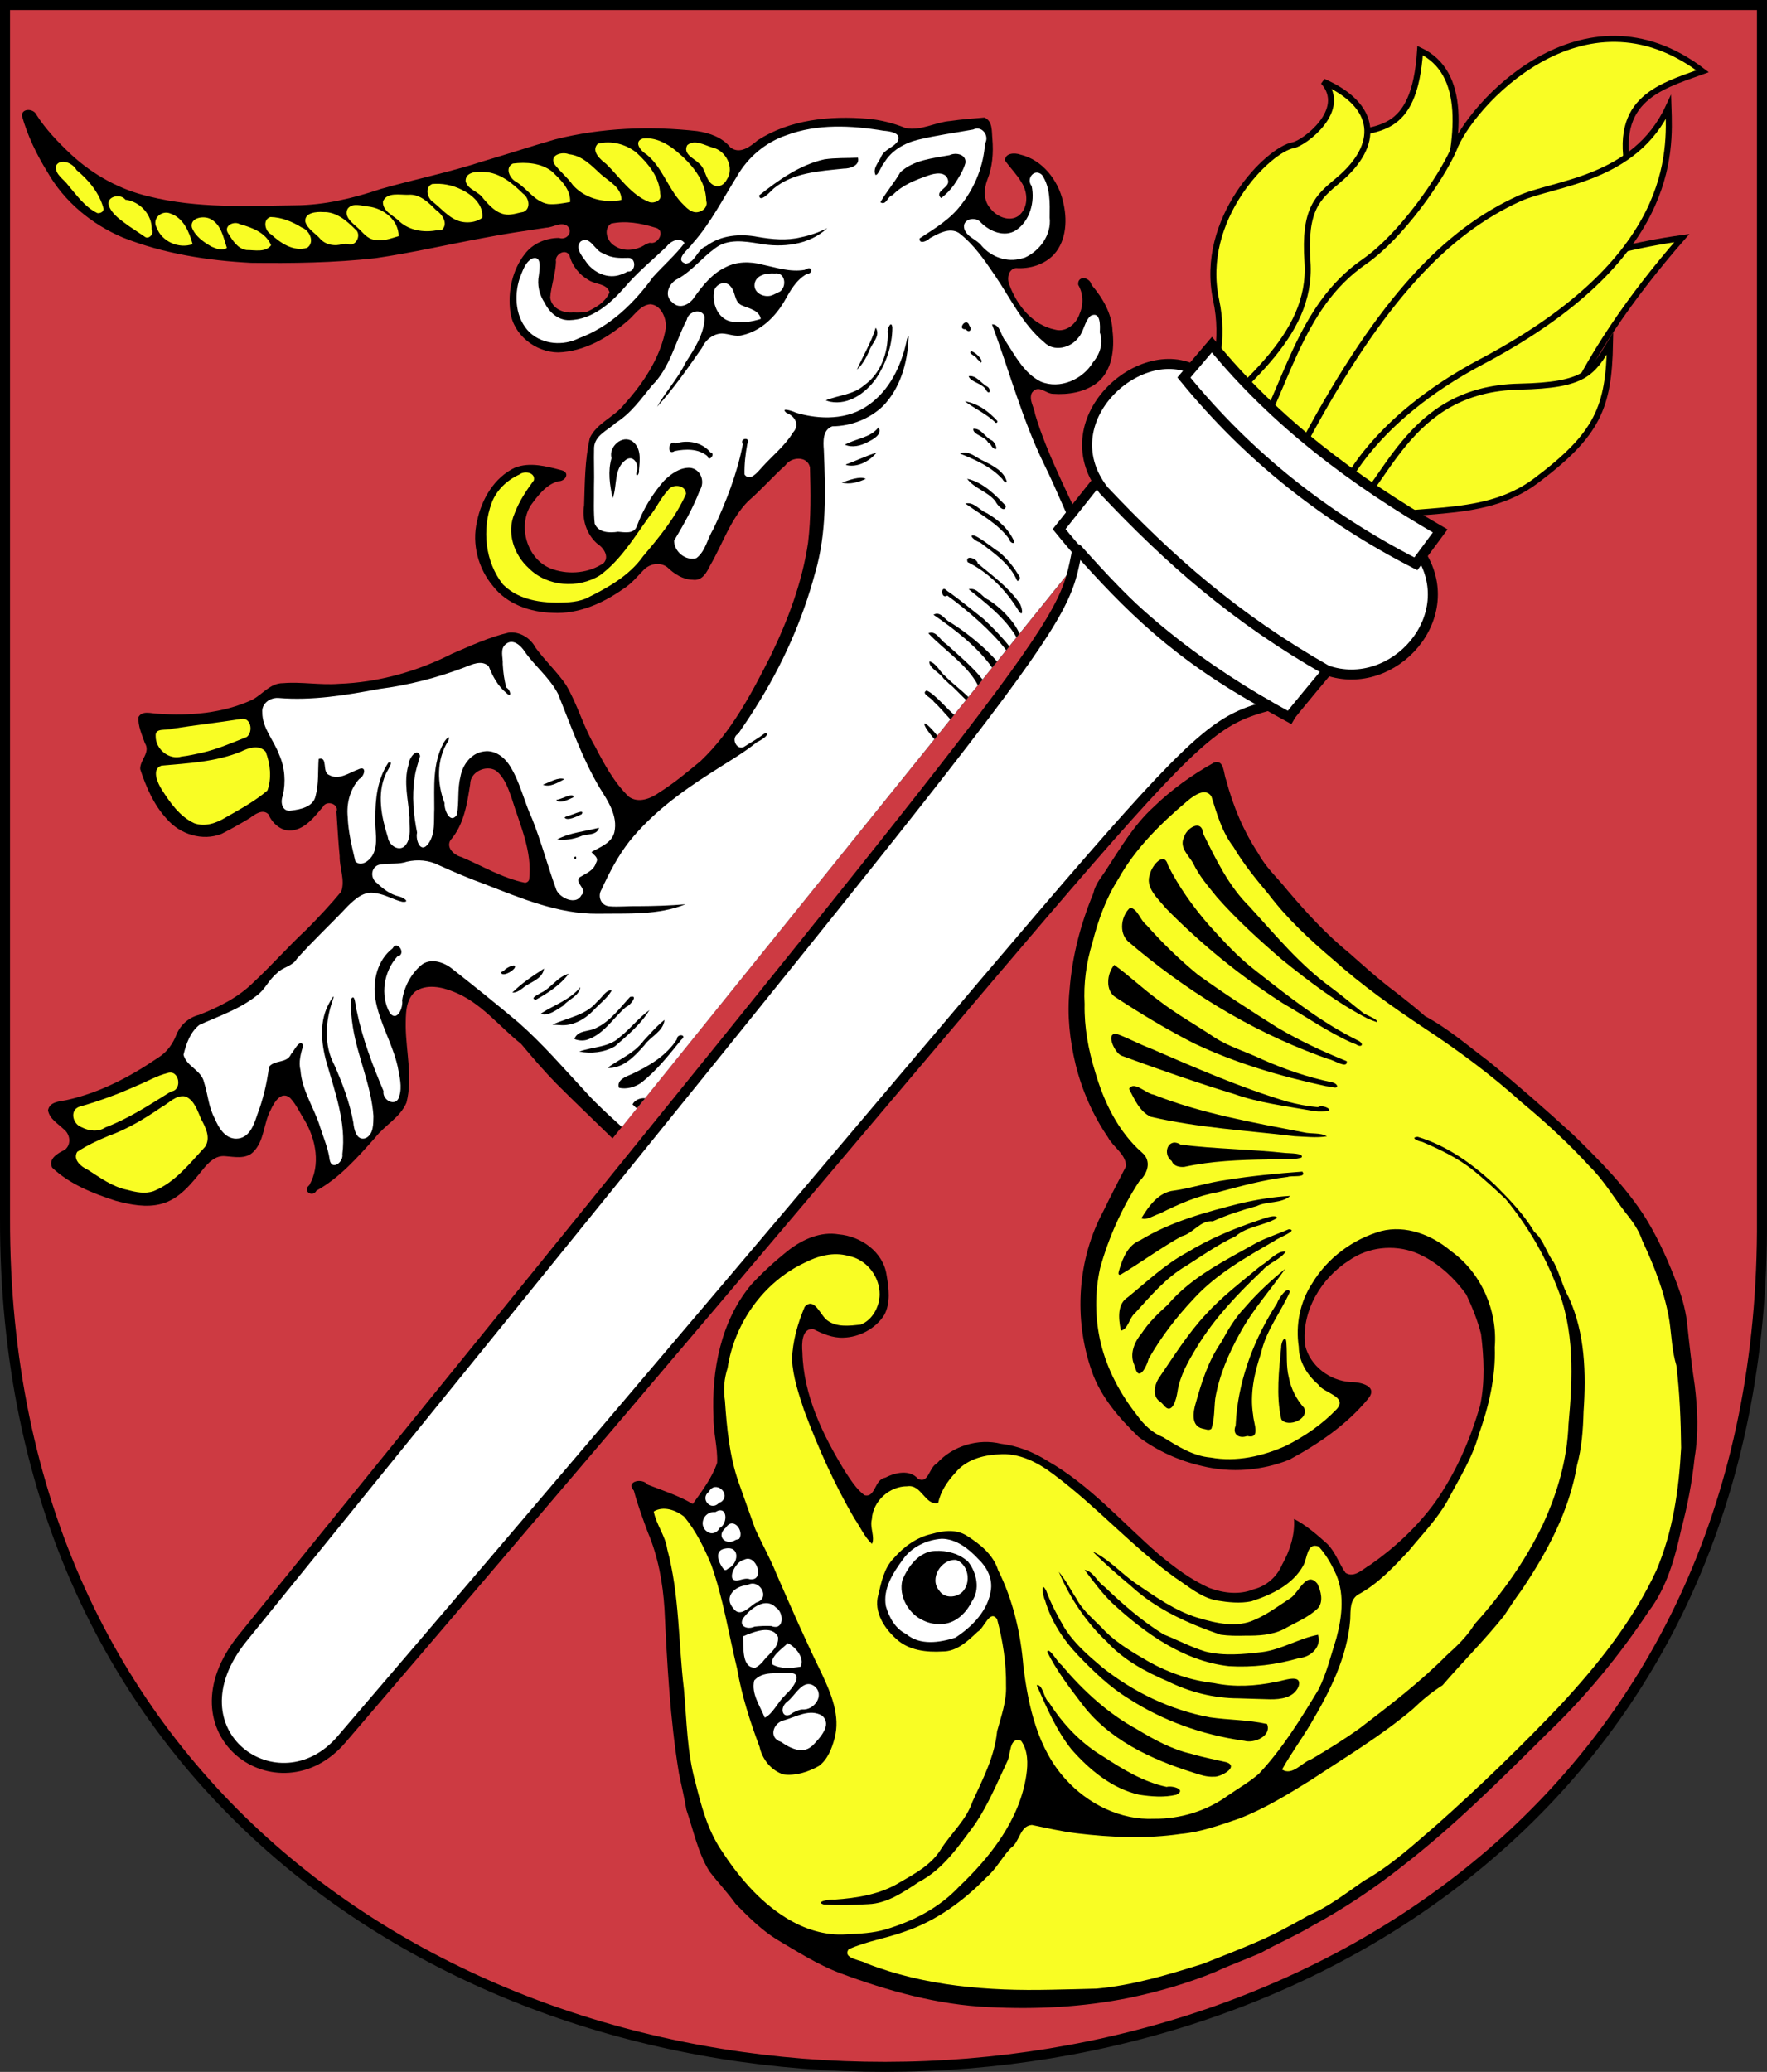 <?xml version="1.0" encoding="UTF-8" standalone="no"?>
<!-- Created with Inkscape (http://www.inkscape.org/) -->
<svg
   xmlns:dc="http://purl.org/dc/elements/1.1/"
   xmlns:cc="http://creativecommons.org/ns#"
   xmlns:rdf="http://www.w3.org/1999/02/22-rdf-syntax-ns#"
   xmlns:svg="http://www.w3.org/2000/svg"
   xmlns="http://www.w3.org/2000/svg"
   xmlns:sodipodi="http://sodipodi.sourceforge.net/DTD/sodipodi-0.dtd"
   xmlns:inkscape="http://www.inkscape.org/namespaces/inkscape"
   id="svg2362"
   sodipodi:version="0.32"
   inkscape:version="0.46dev+devel"
   width="882"
   height="1034"
   version="1.0"
   sodipodi:docname="POL_gmina_Oronsko_COA.svg"
   inkscape:output_extension="org.inkscape.output.svg.inkscape">
  <rect width="100%" height="100%" fill="#333333" stroke="none"/>
  <defs
     id="defs2365" />
  <path
     style="fill:#cd3a42;fill-opacity:1;fill-rule:evenodd;stroke:#000000;stroke-width:5;stroke-linecap:butt;stroke-linejoin:miter;stroke-miterlimit:4;stroke-dasharray:none;stroke-opacity:1"
     d="M 2.501,2.5 L 2.501,607.855 C 1.237,1173.574 883.255,1171.855 879.488,607.855 L 879.488,2.5 L 2.501,2.5 z"
     id="path3602"
     sodipodi:nodetypes="ccccc" />
  <path
     id="path2501"
     style="fill:#000000"
     d="M 544.868,271.698 C 544.868,271.698 305.745,568.145 305.745,568.145 C 298.216,560.75 285.189,548.323 277.757,540.824 C 271.568,534.498 265.799,527.776 260.133,520.994 C 249.042,512.181 240.012,500.209 226.434,494.962 C 220.481,492.527 212.949,490.917 207.269,494.834 C 202.245,499.184 202.543,506.522 202.511,512.577 C 202.717,525.123 206.054,537.895 202.884,550.298 C 199.728,557.759 191.989,561.559 187.224,567.813 C 178.465,577.587 169.619,587.766 157.979,594.201 C 156.012,597.795 150.756,594.412 154.395,591.472 C 160.111,581.406 157.718,568.777 152.135,559.2 C 149.71,555.448 147.887,551.165 144.822,547.94 C 140.261,544.121 136.727,550.358 135.101,553.968 C 131.437,560.733 132.039,569.572 126.175,575.144 C 122.4,578.532 117.113,577.355 112.565,577.015 C 107.556,576.441 103.956,580.284 101.112,583.828 C 95.515,590.677 89.621,598.389 80.654,600.781 C 73.114,602.859 65.11,601.223 57.728,599.269 C 46.381,595.584 34.856,591.063 26.046,582.743 C 23.847,578.263 29.029,575.412 32.328,573.857 C 35.818,571.106 35.015,565.912 31.685,563.433 C 28.812,560.651 24.724,558.408 23.97,554.126 C 24.678,549.824 29.823,549.678 33.215,549.01 C 49.745,545.377 65.008,537.355 78.894,527.866 C 83.316,525.201 86.339,520.878 88.171,516.12 C 90.155,511.364 94.35,507.733 99.347,506.492 C 109.281,502.615 119.053,497.722 126.674,490.102 C 135.73,481.681 143.878,472.342 152.947,463.934 C 158.977,457.825 164.877,451.576 170.336,444.947 C 172.333,439.12 169.41,433.186 169.542,427.282 C 168.818,419.909 168.441,412.508 167.933,405.119 C 169.404,401.286 163.062,399.151 161.26,402.572 C 157.007,407.486 152.575,413.673 145.583,414.457 C 140.377,414.958 135.891,410.935 133.987,406.373 C 131.113,403.501 127.216,406.4 124.69,408.273 C 120.104,411.044 115.433,413.716 110.651,416.118 C 101.084,419.986 89.714,416.347 83.186,408.613 C 76.757,401.658 72.922,392.787 70,383.892 C 69.735,379.326 75.306,375.54 72.322,370.882 C 70.905,366.679 68.764,362.342 69.133,357.846 C 71.014,354.452 75.47,356.089 78.533,356.169 C 94.507,357.369 111.15,356.029 125.853,349.261 C 131.025,346.57 134.928,340.858 141.305,340.94 C 150.582,340.172 159.85,342.003 169.137,341.27 C 188.786,340.578 208.122,335.148 225.616,326.265 C 234.927,322.295 244.196,317.935 254.099,315.667 C 259.533,315.161 264.816,318.439 267.295,323.202 C 272.008,329.694 277.995,335.19 282.514,341.808 C 288.275,351.508 291.143,362.602 296.907,372.308 C 301.618,381.347 306.529,390.601 313.986,397.699 C 318.876,401.044 324.974,398.455 329.262,395.373 C 336.524,390.775 343.166,385.255 349.755,379.766 C 365.134,365.166 375.128,346.115 384.608,327.42 C 393.297,309.477 400.453,290.535 403.359,270.733 C 404.858,258.291 404.646,245.73 404.294,233.228 C 403.021,227.424 394.952,227.907 392.064,232.172 C 385.664,237.934 379.989,244.457 373.468,250.089 C 364.604,259.042 360.773,271.351 354.561,282.037 C 352.753,285.613 350.597,289.991 345.841,289.336 C 340.868,289.282 336.486,286.384 333.045,283.05 C 329.296,280.227 323.965,281.382 320.985,284.761 C 317.831,288.04 314.893,291.584 310.966,293.996 C 300.767,301.162 288.6,306.569 275.891,305.841 C 264.821,305.564 253.211,301.623 246.201,292.642 C 238.699,283.81 235.398,271.499 238.119,260.16 C 240.328,249.223 246.656,238.317 257.018,233.395 C 264.586,230.462 272.797,232.722 280.286,234.68 C 284.777,235.832 282.228,240.287 278.629,240.181 C 272.435,241.877 268.383,247.487 264.772,252.424 C 258.183,263.526 263.605,280.282 276.251,284.205 C 284.473,286.907 294.163,285.943 301.34,280.979 C 304.398,277.644 301.019,273.061 297.913,271.166 C 292.71,266.461 290.385,259.092 291.55,252.226 C 291.943,240.961 291.897,229.567 294.426,218.52 C 298.029,210.953 306.722,208.125 311.674,201.68 C 321.419,190.883 329.857,178.072 332.417,163.538 C 332.625,158.747 330.052,152.28 324.645,151.837 C 319.459,152.3 316.699,157.431 312.966,160.394 C 303.36,168.587 291.595,175.46 278.669,175.871 C 267.298,175.826 256.22,167.14 254.739,155.623 C 253.375,145.596 255.688,134.744 262.012,126.714 C 266.001,121.446 272.527,118.756 279.034,118.743 C 282.943,120.135 286.461,115.519 283.031,112.659 C 279.741,110.612 276.145,113.495 272.709,113.615 C 262.276,115.201 251.826,116.684 241.468,118.728 C 223.454,122.038 205.585,126.204 187.455,128.843 C 166.806,131.159 145.983,131.453 125.228,131.179 C 103.522,130.029 81.687,126.601 61.393,118.575 C 45.782,111.969 32.025,100.61 23.622,85.779 C 18.221,77.053 13.727,67.701 10.953,57.798 C 10.837,53.893 16.744,54.188 18.075,57.116 C 22.805,64.576 29.024,70.998 35.426,77.043 C 46.413,87.257 59.937,94.737 74.591,98.097 C 98.389,104.003 123.098,102.853 147.404,102.47 C 161.967,102.395 176.271,98.955 190.003,94.329 C 207.039,89.487 224.433,85.959 241.281,80.45 C 253.288,76.933 265.17,72.986 277.196,69.546 C 300.269,63.748 324.419,62.808 348.008,65.443 C 354.184,66.354 360.541,68.572 364.58,73.581 C 369.342,77.243 374.548,73.087 378.197,70.008 C 394.34,59.622 414.312,57.691 433.042,59.267 C 439.555,59.83 445.948,61.457 451.993,63.903 C 459.673,65.487 466.774,60.971 474.312,60.393 C 479.967,59.553 485.674,59.16 491.366,58.672 C 495.608,60.397 494.973,65.714 495.354,69.445 C 495.926,76.312 495.404,83.356 492.797,89.793 C 491.057,94.417 490.836,100.019 494.279,103.936 C 497.351,108.056 503.748,110.967 508.39,107.726 C 513.484,103.746 513.192,95.97 509.84,90.958 C 507.552,86.996 504.233,83.784 501.621,80.052 C 501.763,76.236 506.624,76.186 509.329,77.169 C 520.284,79.767 528.065,89.783 530.574,100.4 C 532.821,109.213 532.479,119.786 526.175,126.904 C 521.366,132.078 514.038,134.282 507.113,133.797 C 503.141,134.338 502.506,139.253 503.893,142.315 C 507.687,152.479 515.495,162.236 526.602,164.504 C 532.132,166.056 537.258,161.612 538.9,156.591 C 540.91,151.989 540.765,146.507 538.199,142.16 C 537.688,137.334 543.975,138.173 544.794,142.1 C 550.299,148.571 554.968,156.323 555.308,165.035 C 556.373,174.154 555.231,184.951 547.575,191.077 C 541.4,195.767 533.2,197.081 525.63,196.546 C 521.919,196.486 518.267,191.533 515.076,196.037 C 513.425,199.48 516.192,203.146 516.656,206.642 C 522.581,226.977 536.022,252.529 544.868,271.698 z M 264.13,438.949 C 265.795,424.824 259.48,411.583 255.432,398.419 C 253.701,393.421 251.815,387.963 247.534,384.574 C 242.563,381.55 234.694,385.241 234.705,391.302 C 233.17,401.065 231.601,411.586 224.857,419.296 C 222.537,423.076 226.737,426.789 230.189,427.679 C 240.722,432.103 250.669,438.216 261.987,440.537 C 262.948,440.558 263.869,439.872 264.13,438.949 z M 292.376,155.855 C 297.126,153.756 302.149,150.904 304.265,145.889 C 302.872,141.33 297.14,142.069 293.822,139.774 C 289.144,137.15 285.534,132.601 284.238,127.377 C 282.18,123.81 276.775,127.012 277.522,130.625 C 277.314,136.7 275.095,142.467 274.638,148.498 C 275.26,153.935 281.231,156.421 286.111,155.938 C 288.199,156.035 290.29,155.96 292.376,155.855 z M 324.249,121.153 C 328.645,122.396 332.495,114.715 327.016,113.595 C 319.947,111.434 312.3,109.977 304.96,111.613 C 301.026,114.38 303.048,120.436 306.627,122.584 C 311.256,125.851 317.675,125.031 322.2,122 C 322.869,121.685 323.552,121.399 324.249,121.153 z" />
  <path
     id="path2495"
     style="fill:#ffffff;fill-opacity:1;fill-rule:nonzero;stroke-width:1;stroke-linecap:butt;stroke-linejoin:miter;marker:none;marker-start:none;marker-mid:none;marker-end:none;stroke-miterlimit:4;stroke-dasharray:none;stroke-dashoffset:0;stroke-opacity:1;visibility:visible;display:inline;overflow:visible;enable-background:accumulate"
     d="M 290.203,446.749 C 293.661,443.84 286.529,440.676 289.34,437.826 C 292.455,435.881 296.379,434.526 297.528,430.564 C 299.225,427.919 295.949,426.54 295.258,425.192 C 299.548,422.709 305.396,420.735 306.675,415.269 C 308.449,407.163 303.502,399.825 299.41,393.303 C 290.597,378.524 284.963,362.192 278.55,346.31 C 274.395,338.27 267.069,332.572 261.93,325.224 C 260.037,322.217 256.02,318.476 252.493,321.447 C 249.345,323.897 251.171,328.149 250.945,331.497 C 251.181,335.447 251.638,339.411 252.775,343.213 C 254.836,344.128 255.72,348.828 252.691,345.8 C 248.526,342.377 245.883,337.503 243.949,332.554 C 240.488,329.125 235.452,331.67 231.69,333.128 C 218.063,338.313 203.85,341.942 189.39,343.812 C 172.762,346.917 155.837,349.776 138.867,348.323 C 134.801,348.122 130.516,351.071 130.929,355.49 C 130.86,363.39 136.764,369.482 139.328,376.583 C 142.221,383.007 142.694,390.254 141.18,397.092 C 139.762,400.422 140.876,405.408 145.431,404.518 C 150.136,403.921 156.406,402.678 157.536,397.194 C 159.16,391.19 158.619,384.917 159.054,378.778 C 163.902,377.371 160.55,385.495 164.302,386.779 C 169.206,389.535 174.274,385.629 178.833,383.978 C 183.339,381.833 181.971,387.466 179.318,388.758 C 174.709,393.847 172.885,400.955 173.547,407.706 C 173.834,415.239 175.658,422.591 177.378,429.896 C 180.38,432.915 184.775,429.266 186.235,426.349 C 188.986,420.707 186.997,414.341 187.342,408.345 C 187.268,398.819 188.401,388.763 193.827,380.663 C 197.051,379.19 193.209,384.77 192.601,386.213 C 187.974,396.268 190.449,407.802 193.62,417.922 C 194.045,421.909 199.486,425.555 202.493,421.71 C 205.496,417.851 204.187,412.597 204.398,408.083 C 203.883,399.32 201.291,390.367 203.919,381.702 C 203.809,379.023 208.089,372.513 209.687,377.237 C 208.711,380.808 207.4,384.406 206.953,388.158 C 205.511,397.255 206.409,406.536 208.182,415.515 C 207.292,419.367 210.055,426.456 213.964,420.835 C 217.388,415.863 216.48,409.47 216.778,403.752 C 216.798,392.771 215.874,380.994 221.314,371.004 C 222.047,369.328 225.331,365.828 223.73,369.806 C 217.815,378.951 218.08,390.885 221.901,400.786 C 221.589,404.026 224.672,411.569 228.042,406.659 C 229.274,400.494 228.225,394.045 229.784,387.895 C 230.753,381.812 235.137,375.811 241.57,375.002 C 247.333,374.111 252.287,378.281 254.975,382.994 C 259.78,390.964 261.688,400.234 265.61,408.619 C 270.253,420.27 273.433,432.45 277.745,444.203 C 279.708,448.353 287.647,451.847 290.203,446.749 L 290.203,446.749 zM 310.424,562.42 C 310.424,562.42 541.713,275.516 541.713,275.516 C 533.893,261.413 528.383,246.259 521.138,231.632 C 510.209,209.263 503.805,185.105 495.162,161.838 C 499.526,162.012 499.434,167.599 501.897,170.138 C 506.756,177.61 511.202,186.303 519.512,190.455 C 529.101,194.425 540.568,189.351 545.66,180.668 C 549.136,176.646 550.826,171.027 548.965,165.924 C 549.145,162.832 549.526,155.042 544.395,157.626 C 541.171,160.508 541.136,165.424 538.206,168.586 C 534.386,173.697 526.007,175.75 521.208,170.825 C 510.446,161.87 504.421,148.92 496.669,137.546 C 491.411,129.844 486.058,121.865 478.537,116.185 C 473.828,113.349 468.371,116.596 464.146,118.875 C 462.957,120.242 458.642,122.204 459.056,118.967 C 466.678,113.972 474.8,109.163 480.212,101.595 C 486.857,93.014 490.96,82.456 491.683,71.616 C 494.013,67.763 490.1,62.479 485.728,64.665 C 476.585,66.303 467.353,67.546 458.321,69.731 C 451.504,71.386 444.922,75.09 441.305,81.302 C 439.747,82.909 438.544,87.327 437.035,87.348 C 435.398,83.92 438.852,80.839 440.002,77.81 C 441.836,74.426 446.032,73.578 448.094,70.503 C 450.27,66.192 443.851,65.489 440.967,65.248 C 424.934,62.578 407.962,61.716 392.478,67.52 C 382.12,71.039 373.309,78.478 367.884,87.952 C 360.785,99.311 354.698,111.415 345.72,121.481 C 343.976,124.257 336.152,129.677 342.327,131.598 C 347.014,131.05 347.925,124.509 352.554,122.803 C 359.865,117.276 369.554,116.544 378.289,118.237 C 385.385,119.465 392.709,120.185 399.785,118.419 C 404.341,117.495 408.775,115.965 412.922,113.861 C 403.927,122.295 390.552,123.747 378.875,121.57 C 371.626,120.379 363.225,119.024 356.958,123.894 C 350.503,128.545 345.55,135.052 338.566,139.021 C 334.022,141.005 331.009,147.436 335.706,150.986 C 339.368,154.66 344.413,151.859 346.678,148.174 C 350.82,142.409 355.422,136.618 361.976,133.477 C 367.7,130.413 374.439,130.456 380.583,132.076 C 387.527,133.56 394.604,135.951 401.779,134.656 C 405.404,132.217 406.518,136.359 402.439,136.898 C 397.181,139.913 394.311,145.412 391.429,150.486 C 386.834,158.251 379.709,165.206 370.684,167.243 C 367.147,168.298 363.772,166.508 360.29,166.433 C 355.876,166.585 352.058,169.732 350.335,173.673 C 343.306,183.754 336.252,193.911 327.982,203.012 C 332.233,195.463 338.42,188.878 342.219,180.954 C 346.664,173.995 351.631,166.622 351.757,158.055 C 350.221,153.552 343.575,155.398 342.826,159.543 C 337.09,170.545 334.482,183.476 325.376,192.45 C 319.955,199.161 314.829,206.388 307.38,211.036 C 303.421,214.743 296.921,217.161 296.534,223.342 C 296.344,229.965 296.705,236.611 296.484,243.246 C 296.574,249.28 296.17,255.407 296.862,261.382 C 298.758,265.906 304.351,266.042 308.481,265.369 C 311.783,265.617 316.444,266.644 317.887,262.592 C 320.951,254.294 325.593,246.548 331.456,239.926 C 334.904,236.484 339.459,233.196 344.543,233.479 C 349.901,234.206 352.082,240.462 349.274,244.77 C 345.922,253.558 341.257,261.768 336.471,269.838 C 336.464,275.273 342.243,280.091 347.587,278.553 C 352.224,275.058 353.024,268.884 355.99,264.211 C 362.37,250.616 367.912,236.499 370.788,221.711 C 368.894,218.474 375.052,217.892 373.004,221.611 C 372.08,226.621 371.491,231.715 371.62,236.816 C 374.356,240.602 378.244,235.495 380.236,233.33 C 385.444,227.493 391.766,222.555 395.864,215.808 C 399.373,212.02 396.732,207.56 392.529,206.039 C 389.171,203.038 395.771,205.185 397.233,205.94 C 409.171,209.557 423.265,209.66 433.698,202.01 C 444.037,194.694 449.773,182.649 452.457,170.571 C 452.6,169.022 453.877,165.898 453.467,169.406 C 452.913,181.422 449.244,193.926 440.693,202.716 C 433.959,209.116 424.709,212.683 415.445,212.771 C 410.643,214.393 410.874,220.388 411.214,224.505 C 412.07,244.962 412.73,265.89 406.909,285.755 C 400.586,309.464 390.43,332.07 377.337,352.803 C 374.49,357.355 371.518,361.83 368.44,366.229 C 364.369,368.344 368.035,375.469 372.03,372.31 C 375.435,370.228 378.855,368.148 382.05,365.77 C 384.841,366.463 379.506,369.666 377.913,370.317 C 370.607,376.229 362.287,380.836 354.432,386.004 C 339.632,395.443 325.244,406.121 314.169,419.885 C 308.472,427.181 304.14,435.454 300.296,443.839 C 298.118,447.234 299.901,451.962 304.143,452.315 C 308.877,452.711 313.669,452.132 318.431,452.25 C 326.354,452.216 334.331,451.953 342.192,451.283 C 328.333,456.882 313.057,455.78 298.419,456.018 C 278.655,456.206 260.13,448.296 242.038,441.279 C 234.225,438.45 226.594,435.186 219.021,431.775 C 214.141,429.275 208.492,428.812 203.184,430.021 C 199.044,431.448 194.663,430.716 190.415,431.383 C 185.273,431.624 184.305,438.017 188.149,440.697 C 191.317,443.718 194.909,446.445 199.272,447.415 C 201.432,447.885 205.051,450.457 200.771,450.055 C 196.265,448.983 192.207,446.34 187.524,445.764 C 181.858,444.409 177.24,448.629 173.535,452.271 C 165.223,461.124 156.295,469.378 148.213,478.456 C 145.949,482.351 141.109,482.567 138.147,485.754 C 134.105,489.022 132.154,494.167 127.822,497.107 C 119.414,503.727 109.133,507.125 99.504,511.5 C 94.918,515.122 92.956,520.918 91.593,526.387 C 93.104,532.288 100.562,534.06 101.849,540.131 C 103.79,546.119 104.115,552.616 107.203,558.219 C 109.088,562.76 112.331,568.273 117.895,568.27 C 124.317,568.208 126.648,561.676 128.309,556.615 C 131.276,548.835 133.234,540.682 134.284,532.426 C 137.047,528.79 143.23,530.825 145.273,526.079 C 146.765,524.606 149.562,518.133 151.354,521.658 C 150.217,525.691 148.894,529.944 149.997,534.163 C 150.748,544.398 156.927,553.002 159.834,562.621 C 161.566,567.995 163.85,573.251 164.572,578.881 C 165.654,584.442 171.562,579.905 170.888,576.019 C 172.874,560.361 167.273,545.246 163.056,530.443 C 160.251,520.588 159.162,509.311 164.596,500.122 C 165.405,498.555 167.323,495.337 166.121,499.05 C 162.435,509.433 161.527,521.474 166.884,531.467 C 170.958,540.712 174.568,550.235 176.369,560.205 C 176.669,563.55 177.929,569.575 182.573,567.995 C 186.567,565.968 186.319,560.768 186.413,556.932 C 185.317,541.795 178.629,527.799 176.188,512.904 C 175.445,508.182 174.871,503.341 175.241,498.582 C 177.4,495.302 177.328,502.817 178.081,504.57 C 180.894,518.357 185.959,531.559 191.429,544.481 C 190.61,549.072 197.801,552.841 199.284,547.169 C 200.843,542.266 199.367,537.036 198.466,532.128 C 195.817,520.565 189.314,510.219 187.335,498.483 C 185.931,489.42 188.423,479.047 195.979,473.285 C 198.272,468.835 203.201,476.346 198.288,477.387 C 191.59,484.838 189.599,496.701 194.591,505.551 C 198.293,510.252 201.36,502.648 200.734,499.266 C 201.659,492.635 205.024,486.198 210.112,481.791 C 214.686,477.856 221.521,480.089 225.716,483.508 C 236.878,492.252 247.919,501.163 258.78,510.277 C 270.926,520.96 281.47,533.262 292.464,545.078 C 298.01,551.458 310.424,562.42 310.424,562.42 z" />
  <path
     id="path2499"
     style="fill:#f9fd24;fill-opacity:1;fill-rule:evenodd;stroke:none;stroke-width:1px;stroke-linecap:butt;stroke-linejoin:miter;marker:none;marker-start:none;marker-mid:none;marker-end:none;stroke-miterlimit:4;stroke-dasharray:none;stroke-dashoffset:0;stroke-opacity:1;visibility:visible;display:inline;overflow:visible;enable-background:accumulate"
     d="M 76.728,594.432 C 87.468,590.081 94.708,580.576 102.362,572.341 C 105.273,567.957 102.701,562.744 100.492,558.679 C 98.596,554.514 97.2,549.251 92.652,547.229 C 87.928,546.145 84.443,550.511 80.652,552.513 C 72.345,558.188 63.701,563.482 54.182,566.876 C 48.774,569.126 43.417,571.591 38.534,574.852 C 36.226,578.723 40.481,582.291 43.71,583.731 C 49.994,587.72 56.154,592.369 63.625,593.832 C 67.854,594.988 72.46,595.963 76.728,594.432 zM 52.603,562.655 C 64.298,558.203 74.805,551.291 85.375,544.711 C 91.277,544.112 89.464,533.357 83.473,535.559 C 78.17,536.879 73.422,539.775 68.362,541.794 C 59.285,545.89 49.936,549.38 40.36,552.103 C 34.574,553.347 35.96,560.818 40.689,562.539 C 44.294,564.436 49.062,565.017 52.603,562.655 zM 112.51,408.045 C 119.72,403.901 127.123,399.941 133.48,394.516 C 135.715,388.262 134.922,381.306 132.622,375.19 C 129.373,371.399 123.91,373.297 120.143,375.164 C 107.606,380.234 93.931,380.925 80.629,382.088 C 75.409,383.83 78.741,390.94 80.786,394.113 C 84.944,400.628 89.712,407.474 96.921,410.833 C 102.243,412.813 107.897,410.833 112.51,408.045 zM 100.835,375.672 C 108.572,373.869 115.878,370.683 123.24,367.771 C 126.572,365.012 125.19,357.541 120.011,358.858 C 108.73,360.635 97.368,361.913 86.077,363.664 C 83.237,364.807 77.327,362.922 77.71,367.359 C 77.571,373.8 84.366,379.481 90.683,377.561 C 94.112,377.199 97.466,376.372 100.835,375.672 z" />
  <path
     id="path2477"
     d="M 292.293,298.774 C 303.021,293.521 314.01,287.495 321.065,277.522 C 329.19,267.944 337.298,258.068 342.437,246.5 C 342.336,241.88 335.541,241.216 333.349,244.763 C 329.585,248.723 327.528,253.94 323.904,258.019 C 316.498,268.273 309.803,279.546 299.444,287.143 C 288.565,293.894 273.111,292.796 263.95,283.575 C 256.564,276.923 252.677,265.719 256.843,256.287 C 259.094,250.249 262.677,244.824 266.497,239.676 C 267.328,235.778 261.754,234.792 259.32,236.79 C 253.094,239.591 247.812,244.565 245.399,251.04 C 240.522,264.365 242.127,280.449 251.092,291.72 C 259.699,300.318 272.774,301.335 284.272,300.532 C 287.005,300.295 289.735,299.788 292.293,298.774 z"
     style="fill:#f9fd24;fill-opacity:1;fill-rule:evenodd;stroke:none;stroke-width:1px;stroke-linecap:butt;stroke-linejoin:miter;marker:none;marker-start:none;marker-mid:none;marker-end:none;stroke-miterlimit:4;stroke-dasharray:none;stroke-dashoffset:0;stroke-opacity:1;visibility:visible;display:inline;overflow:visible;enable-background:accumulate" />
  <path
     id="path2473"
     style="fill:#ffffff;fill-opacity:1;fill-rule:nonzero;stroke-width:1;stroke-linecap:butt;stroke-linejoin:miter;marker:none;marker-start:none;marker-mid:none;marker-end:none;stroke-miterlimit:4;stroke-dasharray:none;stroke-dashoffset:0;stroke-opacity:1;visibility:visible;display:inline;overflow:visible;enable-background:accumulate"
     d="M 379.764,159.157 C 378.829,154.591 373.552,153.944 370.028,152.286 C 366.452,150.428 367.232,145.835 364.808,143.141 C 362.202,139.303 356.376,141.981 356.325,146.221 C 355.567,152.363 358.97,159.939 365.8,160.578 C 370.435,161.201 375.336,160.625 379.764,159.157 zM 389.365,145.491 C 392.871,142.921 391.964,135.654 386.731,136.502 C 382.896,136.219 377.307,137.095 376.65,141.724 C 376.001,146.537 382.13,149.056 385.952,147.129 C 387.097,146.6 388.219,146.019 389.365,145.491 z" />
  <path
     id="path2475"
     style="fill:#ffffff;fill-opacity:1;fill-rule:nonzero;stroke-width:1;stroke-linecap:butt;stroke-linejoin:miter;marker:none;marker-start:none;marker-mid:none;marker-end:none;stroke-miterlimit:4;stroke-dasharray:none;stroke-dashoffset:0;stroke-opacity:1;visibility:visible;display:inline;overflow:visible;enable-background:accumulate"
     d="M 288.958,168.791 C 304.38,163.185 316.54,151.287 325.995,138.219 C 331.147,132.498 337.018,127.425 341.689,121.277 C 339.184,117.952 334.54,120.51 332.612,123.178 C 325.656,129.811 318.155,135.901 311.921,143.264 C 304.789,151.43 295.625,159.504 284.205,159.791 C 278.716,159.916 274.272,155.981 271.964,151.293 C 269.217,147.215 268.007,142.196 268.99,137.341 C 269.303,134.379 270.687,127.272 265.553,129.048 C 262.056,130.984 260.911,135.214 259.471,138.677 C 256.39,147.773 257.307,159.11 264.519,166.042 C 271.051,171.977 281.225,172.714 288.958,168.791 zM 313.369,135.522 C 317.383,135.921 317.758,128.717 313.698,128.701 C 309.448,128.859 305.04,128.861 301.27,126.502 C 296.947,125.529 294.741,117.354 289.927,120.446 C 286.933,123.417 290.2,127.526 292.159,130.092 C 295.804,135.95 303.468,139.637 310.157,136.936 C 311.266,136.558 312.339,136.078 313.369,135.522 zM 511.413,128.638 C 519.036,125.255 524.916,117.163 523.943,108.601 C 524.025,101.386 524.378,93.468 520.075,87.253 C 516.336,83.797 512.004,89.168 514.954,92.849 C 516.645,100.793 514.073,110.278 507.092,114.948 C 501.375,118.586 494.054,115.509 489.7,111.151 C 486.961,107.687 479.924,109.276 481.361,114.304 C 482.701,118.428 487.538,119.424 489.983,122.689 C 494.815,128.279 502.696,131.13 509.908,129.013 L 510.663,128.834 L 511.413,128.638 L 511.413,128.638 z" />
  <path
     id="path2463"
     style="fill:#f9fd24;fill-opacity:1;fill-rule:evenodd;stroke:none;stroke-width:1px;stroke-linecap:butt;stroke-linejoin:miter;marker:none;marker-start:none;marker-mid:none;marker-end:none;stroke-miterlimit:4;stroke-dasharray:none;stroke-dashoffset:0;stroke-opacity:1;visibility:visible;display:inline;overflow:visible;enable-background:accumulate"
     d="M 135.32,122.41 C 132.71,116.095 125.769,113.528 119.686,111.868 C 116.801,110.124 111.488,112.699 113.813,116.332 C 116.029,119.877 118.549,124.146 123.098,124.792 C 127.162,124.748 132.407,126.149 135.32,122.41 zM 113.233,123.691 C 111.497,118.457 110.387,111.864 104.896,109.211 C 101.591,107.519 94.736,108.611 95.758,113.472 C 97.399,117.911 101.655,120.858 105.622,123.104 C 107.883,124.044 111.035,125.511 113.233,123.691 zM 153.31,123.699 C 157.306,120.881 154.544,114.942 150.632,113.554 C 145.939,110.626 140.603,108.436 135.01,108.295 C 130.992,109.538 132.194,115.248 135.269,116.934 C 140.128,121.367 146.385,125.691 153.31,123.699 zM 96.146,121.833 C 94.439,115.754 91.66,108.883 85.188,106.614 C 80.816,104.61 75.572,109.119 78.239,113.691 C 80.793,120.55 89.31,124.325 96.146,121.833 zM 173.51,121.713 C 177.591,123.542 180.788,117.024 177.355,114.47 C 173.065,110.16 167.809,105.586 161.331,105.851 C 158.023,105.595 151.956,106.039 152.385,110.607 C 153.527,114.52 157.615,116.455 160.077,119.468 C 162.901,122.311 167.168,122.984 170.901,121.83 C 171.761,121.687 172.641,121.602 173.51,121.713 zM 75.728,114.526 C 76.021,107.182 69.785,100.498 62.595,99.67 C 60.244,96.431 53.03,97.912 54.288,102.526 C 55.963,107.153 60.481,109.922 64.249,112.762 C 67.026,114.688 69.897,116.473 72.663,118.414 C 74.76,119.281 77.022,116.358 75.728,114.526 zM 198.975,117.852 C 199.032,109.816 191.349,103.913 183.872,103.082 C 180.565,102.774 176.08,101.044 173.6,104.083 C 171.351,108.064 175.957,111.322 178.54,113.67 C 181.172,115.989 183.288,119.331 187.122,119.702 C 191.207,120.576 195.132,118.972 198.975,117.852 zM 220.478,114.817 C 224.036,111.665 220.673,106.817 217.592,104.78 C 213.889,101.06 209.563,96.714 203.842,97.204 C 199.706,97.367 193.119,95.726 191.166,100.531 C 190.813,105.631 196.68,107.548 199.598,110.717 C 204.479,114.961 211.254,116.091 217.488,115.023 C 218.484,114.94 219.48,114.861 220.478,114.817 zM 240.724,108.708 C 241.44,102.253 235.846,97.318 230.566,94.733 C 225.99,92.415 220.76,91.308 215.642,91.844 C 211.77,93.658 213.372,99.2 216.431,101.031 C 221.265,104.929 225.523,110.521 232.238,110.927 C 235.191,111.157 238.312,110.48 240.724,108.708 zM 51.728,104.213 C 49.679,96.403 44.32,89.912 38.19,84.864 C 36.489,81.451 29.962,78.597 27.881,82.895 C 27.421,87.14 31.941,89.449 34.068,92.499 C 38.404,97.588 42.438,103.369 48.626,106.362 C 49.96,106.546 51.748,105.764 51.728,104.213 zM 261.227,105.781 C 265.137,104.286 264.081,98.642 261.114,96.681 C 255.778,91.396 249.436,86.118 241.565,85.79 C 238.113,85.421 232.038,85.841 232.423,90.604 C 233.724,94.837 238.929,95.523 241.206,99.044 C 244.655,103.137 249.095,107.836 254.993,107.051 C 257.107,106.818 259.13,106.109 261.227,105.781 zM 352.535,100.33 C 352.379,89.926 344.933,81.447 337.3,75.184 C 332.752,71.456 326.882,68.357 320.869,69.152 C 315.904,70.705 320.054,75.607 322.796,77.138 C 330.5,83.473 333.33,93.636 339.927,100.919 C 342.358,103.409 345.31,107.032 349.239,105.635 C 351.484,105.011 353.343,102.725 352.535,100.33 zM 284.573,100.816 C 284.935,94.365 279.692,89.575 275.424,85.489 C 269.988,81.316 262.597,80.802 256.039,81.624 C 251.753,83.675 254.492,89.204 257.748,90.824 C 263.253,94.177 266.831,100.624 273.568,101.827 C 277.236,102.19 280.967,101.453 284.573,100.816 zM 329.54,96.784 C 329.256,88.48 323.553,81.602 317.728,76.222 C 312.423,71.923 305.086,69.993 298.418,71.741 C 294.758,75.405 299.755,79.66 302.602,81.843 C 309.431,88.493 314.931,97.235 324.115,100.855 C 326.646,101.652 330.627,100.001 329.54,96.784 zM 310.208,99.732 C 310.223,93.513 303.989,90.549 299.933,86.981 C 295.323,82.706 290.6,77.655 283.965,76.977 C 280.598,75.528 273.954,77.367 276.837,82.05 C 279.599,85.716 283.321,88.596 285.965,92.387 C 291.582,98.711 300.68,101.297 308.894,100.055 L 309.554,99.907 L 310.208,99.732 L 310.208,99.732 zM 362.747,89.673 C 366.844,83.738 362.286,75.017 355.553,73.626 C 351.708,72.477 346.583,69.355 343.03,72.488 C 340.717,77.006 346.595,79.083 349.067,81.679 C 352.608,84.625 352.003,90.712 356.65,92.632 C 359.177,93.669 361.647,91.897 362.747,89.673 z" />
  <path
     id="path2493"
     style="fill:#000000"
     d="M 286.478,428.037 C 288.169,425.939 287.838,430.427 286.478,428.037 z M 278.041,418.939 C 284.54,415.479 292.011,414.937 299.024,413.088 C 297.898,417.154 292.887,415.986 289.875,417.36 C 286.122,418.816 282.051,419.485 278.041,418.939 z M 285.173,406.65 C 286.57,406.312 292.044,403.569 290.313,406.362 C 287.961,407.436 283.053,409.955 281.807,408.006 C 282.744,407.166 284.085,407.183 285.173,406.65 z M 278.228,399.086 C 280.447,398.768 286.458,395.25 286.227,397.896 C 283.89,398.984 279.464,401.287 277.626,399.312 L 278.228,399.086 L 278.228,399.086 z M 270.971,391.623 C 274.3,390.466 278.603,387.651 281.738,388.837 C 278.718,390.431 274.543,393.132 270.971,391.623 z M 315.728,551.235 C 316.542,549.219 319.265,547.819 322.035,548.092 C 322.035,548.092 318.102,552.909 318.102,552.909 C 317.31,553.227 316.388,551.452 315.728,551.235 z M 308.978,542.879 C 307.635,538.921 312.547,537.24 315.358,536.04 C 323.974,532.029 332.616,526.888 337.858,518.702 C 337.799,515.627 343.337,516.316 340.031,518.923 C 333.799,526.618 327.608,534.553 319.71,540.625 C 316.569,542.623 312.677,543.727 308.978,542.879 z M 303.316,532.84 C 309.411,528.456 316.794,525.55 321.34,519.293 C 324.663,515.739 327.844,512.009 331.683,508.989 C 331.065,514.904 324.69,517.214 321.624,521.67 C 317.08,526.815 311.652,532.698 304.319,533.011 L 303.815,532.951 L 303.316,532.84 L 303.316,532.84 z M 289.154,524.819 C 295.869,522.321 303.912,522.828 309.402,517.562 C 314.636,513.422 318.732,508.012 324.157,504.096 C 319.792,511.299 313.152,516.73 306.908,522.207 C 301.593,525.291 295.125,525.91 289.154,524.819 z M 286.728,518.532 C 288.268,514.01 293.951,514.97 297.44,513.09 C 304.579,509.754 309.295,503.136 314.505,497.521 C 319.01,496.25 314.466,501.988 312.427,502.581 C 305.936,508.123 301.268,516.446 292.656,519.02 C 290.693,519.486 288.592,519.289 286.728,518.532 z M 275.728,511.381 C 283.219,507.898 292.282,506.771 297.876,500.089 C 300.113,498.368 302.8,493.431 305.313,494.401 C 303.025,498.258 299.21,500.994 296.191,504.292 C 291.8,508.812 285.785,512.202 279.3,511.573 C 278.108,511.541 276.918,511.461 275.728,511.381 z M 270.261,505.646 C 276.8,501.448 284.674,498.893 289.669,492.633 C 289.025,497.161 283.8,498.691 281.149,501.893 C 278.124,503.774 273.154,507.569 270.041,505.922 L 270.261,505.646 L 270.261,505.646 z M 269.78,495.572 C 275.083,493.264 278.145,487.453 283.9,485.971 C 279.617,491.586 273.614,495.553 267.497,498.918 C 263.993,498.305 269.027,496.248 269.78,495.572 z M 255.728,495.351 C 260.434,490.667 265.99,486.968 271.554,483.395 C 270.717,488.9 264.443,490.042 260.822,493.209 C 259.359,494.345 257.67,495.478 255.728,495.351 z M 251.682,484.27 C 252.751,482.84 258.37,480.243 256.818,483.198 C 255.519,485.039 250.549,487.657 249.995,485.212 C 250.542,484.863 251.295,484.863 251.682,484.27 z M 467.873,367.174 C 467.873,367.174 466.474,368.961 466.474,368.961 C 458.718,359.997 460.392,357.809 467.873,367.174 z M 466.1,350.223 C 465.33,348.376 459.342,346.148 462.51,344.633 C 466.429,346.06 473.053,354.246 476.289,356.692 C 476.289,356.692 474.441,359.07 474.441,359.07 C 473.023,357.594 467.746,351.472 466.1,350.223 z M 471.003,338.671 C 469.139,335.625 463.668,333.472 463.889,330.084 C 467.479,330.94 469.009,335.248 471.844,337.465 C 474.664,340.473 480.537,344.939 483.385,347.882 C 483.385,347.882 482.276,349.299 482.276,349.299 C 480.857,348.259 475.398,342.261 473.709,341.225 C 472.827,340.352 471.93,339.495 471.003,338.671 z M 488.133,342.016 C 483.126,332.012 470.786,323.959 463.377,316.027 C 467.336,314.382 469.323,319.679 472.249,321.353 C 478.342,326.899 485.404,332.631 490.487,339.177 C 490.487,339.177 488.133,342.016 488.133,342.016 z M 495.217,333.194 C 487.948,322.775 476.264,313.893 465.947,306.794 C 469.519,304.677 471.695,309.605 474.599,310.769 C 482.011,315.305 492.138,323.453 497.693,330.188 L 495.217,333.194 z M 502.267,324.551 C 495.357,315.239 482.185,303.912 472.832,297.219 C 469.494,299.421 469.371,291.182 472.741,294.857 C 479.001,299.153 484.796,304.091 490.784,308.74 C 495.168,312.793 500.156,317.92 503.839,322.599 C 503.839,322.599 502.267,324.551 502.267,324.551 z M 507.397,318.104 C 502.106,308.689 491.748,300.66 483.517,294.06 C 487.858,292.993 489.998,297.994 493.521,299.436 C 499.22,303.024 506.273,309.982 508.883,316.301 C 508.883,316.301 507.397,318.104 507.397,318.104 z M 508.228,304.46 C 502.067,294.497 493.534,285.758 482.965,280.515 C 481.597,276.605 487.863,278.77 488.075,281.237 C 495.48,287.373 503.515,293.173 509.021,301.181 C 510.056,302.753 511.173,308.166 508.673,305.238 L 508.228,304.46 L 508.228,304.46 z M 507.728,289.85 C 504.134,281.388 496.164,276.051 489.145,270.654 C 487.287,270.478 482.397,266.367 486.61,267.334 C 490.993,269.533 494.69,272.897 498.792,275.559 C 502.935,278.997 506.317,283.289 508.987,287.949 C 509.222,288.754 508.765,290.082 507.728,289.85 z M 503.95,269.286 C 498.303,261.4 489.518,256.824 481.821,251.271 C 486.165,250.283 488.931,254.67 492.58,256.099 C 498.338,259.391 503.637,264.146 506.283,270.326 C 506.213,272.01 503.671,270.287 503.95,269.286 z M 496.904,250.218 C 493.138,245.319 486.443,243.911 482.753,238.932 C 490.721,240.701 496.611,246.814 502.088,252.449 C 501.55,256.646 497.495,251.697 496.904,250.218 z M 500.37,239.086 C 494.678,232.905 486.83,229.404 479.155,226.367 C 483.672,224.432 487.417,228.673 491.314,230.233 C 495.821,232.494 501.228,235.215 502.579,240.489 C 502.028,241.355 500.549,239.668 500.37,239.086 z M 493.299,221.039 C 491.992,217.766 485.486,217.048 485.823,213.98 C 489.616,213.63 491.577,217.933 494.596,219.587 C 496.94,220.21 498.977,226.564 495.288,223.138 C 494.614,222.415 494.432,221.277 493.299,221.039 z M 496.728,210.699 C 492.214,206.498 486.507,203.95 481.603,200.276 C 488.052,201.268 493.627,205.428 497.875,210.143 C 498.032,210.833 497.093,211.472 496.728,210.699 z M 412.175,199.786 C 418.535,197.178 426.022,197.028 431.368,192.243 C 439.62,186.477 443.279,176.039 443.142,166.274 C 442.526,164.418 444.993,159.325 445.429,163.49 C 445.379,172.572 442.23,181.591 437.153,189.069 C 432.147,196.127 423.549,202.25 414.51,200.509 C 413.712,200.338 412.928,200.099 412.175,199.786 z M 492.156,194.595 C 490.471,191.205 484.167,190.672 483.549,187.7 C 487.405,187.158 489.728,191.353 492.876,192.978 C 494.803,194.193 494.045,197.706 492.156,194.595 z M 427.76,184.483 C 430.777,177.462 434.93,170.917 437.102,163.546 C 439.818,167.706 434.932,171.465 433.815,175.284 C 432.279,178.624 430.515,181.976 427.76,184.483 z M 487.728,179.199 C 487.483,177.649 482.55,176.274 484.918,175.314 C 487.161,175.789 491.537,180.546 489.41,180.946 C 488.852,180.362 488.47,179.593 487.728,179.199 z M 482.04,164.301 C 477.474,164.752 482.372,157.779 483.886,162.558 C 485.365,164.471 483.809,166.546 482.04,164.301 z M 439.46,100.949 C 442.398,95.709 446.441,91.191 449.399,85.964 C 456.065,79.784 465.509,79.04 474.004,77.443 C 477.151,75.919 482.508,77.038 481.865,81.434 C 480.756,85.328 478.464,88.831 476.238,92.194 C 474.419,94.715 472.27,97.02 469.752,98.854 C 466.049,95.427 474.321,93.752 473.222,89.932 C 472.193,85.328 466.501,86.407 463.245,87.632 C 456.855,89.854 450.271,92.394 445.515,97.416 C 443.023,97.777 442.456,102.818 439.46,100.949 z M 378.924,97.532 C 388.638,89.815 399.183,82.286 411.484,79.527 C 417.038,78.714 422.667,78.952 428.258,78.714 C 429.281,82.723 424.181,84.182 421.135,84.146 C 409.09,85.436 395.848,86.057 386.091,94.164 C 384.878,95.241 379.204,101.672 378.924,97.532 z M 305.843,248.633 C 304.332,242.117 303.335,235.175 305.249,228.631 C 303.618,223.087 310.619,216.692 315.719,220.29 C 320.235,223.645 319.392,229.771 318.94,234.654 C 319.268,237.175 316.964,238.58 317.834,235.293 C 319.164,231.819 316.119,226.65 312.278,229.576 C 306.207,234.1 308.196,242.38 305.843,248.633 z M 420.146,240.832 C 423.753,239.651 429.254,237.485 432.148,238.959 C 428.654,240.667 424.063,241.939 420.146,240.832 z M 422.152,231.822 C 427.334,229.998 432.257,227.488 437.53,225.916 C 433.961,230.161 428.29,233.35 422.615,232.153 L 422.152,231.822 L 422.152,231.822 z M 353.102,227.628 C 348.592,223.834 342.211,224.028 336.754,225.116 C 332.753,227.776 333.448,218.992 337.399,221.289 C 343.314,219.36 350.564,220.786 354.578,225.755 C 357.494,226.305 353.757,230.94 353.102,227.628 z M 421.728,221.937 C 427.224,218.832 434.486,218.549 438.568,213.217 C 440.601,216.984 435.582,219.363 432.92,220.743 C 429.532,222.504 425.382,223.542 421.728,221.937 z"
     sodipodi:nodetypes="ccccccccccccccccccccsccccccccccccccccccccccccccccccccccccccccccccccccccccccccccccccsccccccccccccccccccccccccccccccccccccccccccccccccccccccccccccccccccccccccccccccccccccccccccccccccccccccccccccccccccccccccc" />
  <g
     id="g3035">
    <g
       style="fill:#f9fd24;fill-opacity:1"
       transform="translate(936.128,5.479)"
       id="g3580">
      <path
         style="fill:#f9fd24;fill-opacity:1;fill-rule:evenodd;stroke:#000000;stroke-width:3;stroke-linecap:butt;stroke-linejoin:miter;stroke-miterlimit:4;stroke-dasharray:none;stroke-opacity:1"
         d="M -227.283,19.751 C -230.083,63.45 -250.041,57.487 -266.785,62.898 C -356.745,217.274 -316.706,243.225 -257.669,202.975 C -237.026,146.954 -181.269,41.507 -227.283,19.751 z"
         id="path3576"
         sodipodi:nodetypes="cccc" />
      <path
         style="fill:#f9fd24;fill-opacity:1;fill-rule:evenodd;stroke:#000000;stroke-width:3;stroke-linecap:butt;stroke-linejoin:miter;stroke-miterlimit:40;stroke-dasharray:none;stroke-opacity:1"
         d="M -255.238,125.188 C -236.667,112.355 -216.86,83.541 -210.571,69.279 C -202.713,47.61 -146.101,-15.505 -86.295,30.082 C -108.887,38.202 -133.036,44.582 -121.846,85.687 C -186.378,132.335 -287.309,262.084 -312.971,219.991 C -294.03,188.998 -288.301,148.035 -255.238,125.188 z"
         id="path3578"
         sodipodi:nodetypes="cccccs" />
      <path
         style="fill:#f9fd24;fill-opacity:1;fill-rule:evenodd;stroke:#000000;stroke-width:3;stroke-linecap:butt;stroke-linejoin:miter;stroke-miterlimit:4;stroke-dasharray:none;stroke-opacity:1"
         d="M -275.596,35.247 C -248.343,47.291 -247.067,66.849 -268.152,84.472 C -278.349,92.994 -285.313,98.69 -283.497,125.188 C -280.911,163.119 -317.528,187.428 -347.306,217.864 C -347.306,217.864 -320.699,183.053 -329.075,144.331 C -337.835,103.833 -303.07,69.171 -290.637,67 C -285.247,66.059 -262.871,49.399 -275.596,35.247 z"
         id="path3574"
         sodipodi:nodetypes="csscssc" />
      <path
         style="fill:#f9fd24;fill-opacity:1;fill-rule:evenodd;stroke:#000000;stroke-width:3;stroke-linecap:butt;stroke-linejoin:miter;stroke-miterlimit:40;stroke-dasharray:none;stroke-opacity:1"
         d="M -96.626,113.338 C -186.328,126.029 -242.083,170.228 -271.039,238.222 C -235.043,257.08 -203.706,224.444 -157.397,205.71 C -143.468,173.12 -121.796,142.173 -96.626,113.338 z"
         id="path3572"
         sodipodi:nodetypes="cccc" />
      <path
         style="fill:#f9fd24;fill-opacity:1;fill-rule:evenodd;stroke:#000000;stroke-width:3;stroke-linecap:butt;stroke-linejoin:miter;stroke-miterlimit:40;stroke-dasharray:none;stroke-opacity:1"
         d="M -265.873,238.83 C -265.873,238.83 -251.997,204.312 -196.594,175.02 C -99.635,123.758 -102.579,70.419 -103.311,48.009 C -120.245,84.452 -160.523,85.758 -177.755,93.587 C -213.662,109.901 -246.388,143.164 -284.712,214.522 L -265.873,238.83 z"
         id="path3570"
         sodipodi:nodetypes="cscscc" />
      <path
         style="fill:#f9fd24;fill-opacity:1;fill-rule:evenodd;stroke:#000000;stroke-width:3;stroke-linecap:butt;stroke-linejoin:miter;stroke-miterlimit:4;stroke-dasharray:none;stroke-opacity:1"
         d="M -132.481,165.905 C -141.433,180.659 -144.732,186.766 -177.755,187.478 C -234.45,188.688 -243.617,237.637 -267.696,256.757 C -232.661,245.679 -197.447,255.444 -169.49,234.473 C -138.428,211.174 -133.108,197.708 -132.481,165.905 z"
         id="path3568"
         sodipodi:nodetypes="cscsc" />
    </g>
    <g
       style="fill:#ffffff;fill-opacity:1"
       transform="translate(936.128,5.479)"
       id="g3562">
      <path
         style="fill:#ffffff;fill-opacity:1;fill-rule:evenodd;stroke:#000000;stroke-width:5;stroke-linecap:butt;stroke-linejoin:miter;stroke-miterlimit:4;stroke-dasharray:none;stroke-opacity:1"
         d="M -292.612,352.472 C -292.005,351.256 -273.166,328.771 -273.166,328.771 C -314.444,305.381 -352.189,271.976 -388.63,234.88 L -407.469,258.58 C -373.772,300.208 -335.204,329.441 -292.612,352.472 z"
         id="path3546"
         sodipodi:nodetypes="ccccc" />
      <path
         style="fill:#ffffff;fill-opacity:1;fill-rule:evenodd;stroke:#000000;stroke-width:5;stroke-linecap:butt;stroke-linejoin:miter;stroke-miterlimit:4;stroke-dasharray:none;stroke-opacity:1"
         d="M -385.288,239.134 C -413.153,203.196 -363.537,160.813 -335.76,181.705 L -227.587,270.127 C -206.089,302.072 -240.596,340.547 -273.773,329.075 C -319.48,303.089 -352.432,273.955 -385.288,239.134 z"
         id="path3548"
         sodipodi:nodetypes="ccccc" />
      <path
         style="fill:#ffffff;fill-opacity:1;fill-rule:evenodd;stroke:#000000;stroke-width:5;stroke-linecap:butt;stroke-linejoin:miter;stroke-miterlimit:4;stroke-dasharray:none;stroke-opacity:1"
         d="M -345.179,182.921 C -312.715,222.793 -274.029,253.044 -229.41,275.9 L -217.256,259.492 C -260.239,234.641 -299.453,205.33 -331.202,166.512 L -345.179,182.921 z"
         id="path3550"
         sodipodi:nodetypes="ccccc" />
      <path
         style="fill:#ffffff;fill-opacity:1;fill-rule:evenodd;stroke:#000000;stroke-width:5;stroke-linecap:butt;stroke-linejoin:round;stroke-miterlimit:4;stroke-dasharray:none;stroke-opacity:1"
         d="M -814.939,811.9 C -853.45,859.47 -796.857,898.995 -765.714,862.644 C -341.415,367.384 -348.252,359.325 -302.943,346.698 C -348.995,321.714 -372.902,296.972 -398.354,268.608 C -406.457,310.337 -400.66,300.779 -814.939,811.9 z"
         id="path3544"
         sodipodi:nodetypes="csccs" />
    </g>
  </g>
  <g
     id="g3228"
     transform="translate(32.662,-10.939)">
    <path
       style="fill:#000000"
       d="M 461.067,1012.619 C 435.487,1011.499 410.526,1004.548 386.644,995.647 C 375.356,991.38 365.161,984.808 354.817,978.701 C 347.191,973.901 340.749,967.461 334.493,961.033 C 330.467,955.386 325.665,950.346 321.46,944.893 C 315.632,935.476 313.517,924.435 309.936,914.098 C 308.947,907.961 307.42,901.945 306.222,895.862 C 301.772,868.81 300.35,841.386 299.031,814.04 C 298.231,800.881 295.828,787.74 290.662,775.557 C 288.161,768.745 285.603,761.936 283.754,754.91 C 279.466,750.114 288.043,748.37 290.59,751.869 C 298.213,754.816 306.067,757.346 313.141,761.519 C 317.726,755.052 322.749,748.533 325.293,740.981 C 325.662,733.253 323.307,725.705 323.486,717.97 C 322.451,694.832 327.131,670.12 342.372,651.975 C 348.154,645.735 354.504,639.985 361.168,634.71 C 368.198,629.375 376.989,625.434 385.991,626.955 C 397.1,627.909 408.288,635.77 409.891,647.35 C 411.035,653.841 411.979,661.136 408.729,667.172 C 404.425,674.003 396.318,678.311 388.298,678.521 C 382.942,678.73 377.924,676.603 373.275,674.219 C 367.436,673.676 367.476,681.796 367.856,685.865 C 368.375,707.242 378.054,727.093 388.977,745.003 C 391.845,749.326 394.648,753.976 398.821,757.143 C 404.431,758.607 403.702,749.311 409.182,748.403 C 414.147,745.842 421.441,744.122 425.608,748.992 C 430.838,751.627 431.01,743.295 434.957,741.284 C 442.815,732.514 455.598,728.668 467.007,731.469 C 475.302,732.451 483.159,735.591 490.195,740.026 C 511.279,752.004 527.276,770.555 545.373,786.303 C 553.297,792.924 561.657,799.338 571.164,803.49 C 578.157,806.058 586.062,806.986 593.105,804.088 C 599.477,802.516 604.755,797.808 607.293,791.794 C 611.179,784.884 613.773,776.979 613.233,768.973 C 619.429,772.183 624.735,776.863 629.902,781.484 C 633.965,785.587 635.714,791.278 638.963,795.893 C 643.397,798.726 647.801,793.774 651.538,791.725 C 663.621,783.241 674.601,772.994 683.363,761.085 C 693.873,746.336 701.253,729.487 706.204,712.122 C 708.618,700.479 708.057,688.405 706.597,676.687 C 704.888,669.91 702.214,663.349 699.27,657.053 C 692.774,648.019 684.068,640.149 673.655,635.988 C 662.872,631.927 650.27,633.28 640.805,639.928 C 626.742,648.791 616.758,665.494 618.801,682.393 C 621.206,692.612 631.02,699.962 641.32,700.663 C 646.572,700.619 655.725,702.749 649.986,709.308 C 639.383,722.075 625.402,731.595 610.893,739.427 C 597.167,744.935 581.791,746.128 567.414,742.593 C 555.976,740.015 545.016,735.037 535.627,728.029 C 525.945,718.667 516.733,708.067 512.265,695.146 C 503.191,669.193 505.029,639.401 518.191,615.144 C 521.783,607.652 525.681,600.311 529.442,592.903 C 529.236,586.739 523.002,583.544 520.367,578.492 C 512.893,567.574 507.487,555.219 504.278,542.401 C 501.317,530.169 499.907,517.518 501.22,504.959 C 502.457,488.347 506.717,472.067 513.104,456.71 C 513.954,452.523 516.618,449.305 518.958,445.86 C 526.313,434.629 533.124,422.795 543.164,413.668 C 552.131,404.955 562.396,397.596 573.296,391.532 C 578.482,389.741 578.015,397.022 579.346,400.135 C 582.787,413.159 588.016,425.733 595.487,436.979 C 599.125,443.839 605.048,449.065 609.837,455.103 C 619.391,466.383 629.425,477.309 640.916,486.661 C 648.386,493.264 655.79,499.959 663.796,505.928 C 668.834,509.859 673.878,513.793 678.648,518.049 C 690.115,524.176 699.977,532.784 710.341,540.532 C 724.784,552.352 738.871,564.622 752.621,577.237 C 765.812,590.138 779.038,603.361 788.907,619.063 C 795.448,629.727 800.509,641.25 804.878,652.948 C 807.297,659.451 809.061,666.169 809.65,673.096 C 810.713,682.861 811.777,692.628 813.276,702.334 C 814.704,714.28 815.228,726.429 813.216,738.341 C 811.965,750.454 809.666,762.435 806.523,774.193 C 803.368,788.583 799.319,803.271 790.228,815.164 C 775.714,837.106 758.911,857.545 739.889,875.734 C 716.519,898.929 693.163,922.305 667.061,942.47 C 652.951,953.614 637.936,963.598 622.132,972.174 C 613.901,977.122 605.018,980.833 596.675,985.542 C 589.222,988.816 581.529,991.508 574.15,994.967 C 560.27,1000.711 545.75,1004.878 531.058,1007.966 C 508.066,1012.61 484.463,1013.832 461.067,1012.619 z"
       id="path3316" />
    <path
       id="path3282"
       style="fill:#f9fd24;fill-opacity:1"
       d="M 409.567,973.769 C 423.102,969.743 436.127,963.059 445.892,952.678 C 461.768,937.586 476.357,919.04 479.647,896.766 C 480.488,891.032 480.527,884.625 477.034,879.698 C 470.869,877.427 471.996,886.756 470.021,890.199 C 465.069,900.71 460.567,911.605 454.05,921.279 C 446.021,932.033 438.201,943.796 425.967,950.18 C 418.299,955.2 410.352,960.846 400.843,961.236 C 393.396,961.672 385.884,961.845 378.441,961.383 C 373.864,959.946 382.13,958.637 383.712,958.973 C 395.114,958.194 406.821,956.366 416.691,950.227 C 424.321,945.873 432.471,941.371 437.14,933.611 C 442.2,925.673 449.675,919.226 452.737,910.103 C 457.906,898.829 463.847,887.512 465.037,874.966 C 467.063,867.48 469.822,860.033 469.501,852.148 C 469.666,840.953 467.902,829.758 465.03,818.972 C 461.379,813.909 458.567,823.658 455.351,825.253 C 450.487,829.858 445.015,835.153 437.855,835.126 C 429.73,835.622 420.878,834.621 414.658,828.822 C 408.677,823.469 403.435,815.363 405.7,807.006 C 407.28,800.52 408.58,793.541 413.455,788.588 C 418.474,782.861 424.863,778.124 432.416,776.467 C 438.178,774.815 444.716,773.953 450.027,777.439 C 456.593,781.575 463.152,786.849 465.542,794.555 C 473.028,809.506 476.824,826.03 478.173,842.628 C 480.629,862.595 485.313,883.671 499.286,898.953 C 510.391,911.241 526.623,919.376 543.401,918.618 C 556.529,918.747 569.654,914.739 580.29,906.999 C 585.447,903.429 590.995,900.287 595.713,896.167 C 607.487,883.633 616.547,868.885 625.405,854.235 C 629.565,846.082 631.649,837.098 634.418,828.424 C 637.336,817.51 638.735,805.233 633.379,794.812 C 631.335,790.488 628.77,786.308 625.57,782.784 C 619.625,780.436 619.889,788.817 617.902,792.181 C 612.652,801.844 601.964,806.843 591.955,810.095 C 586.365,811.238 580.452,810.617 574.841,809.711 C 566.84,808.249 560.581,802.684 553.984,798.338 C 532.404,782.82 514.672,762.685 493.364,746.844 C 485.451,740.81 475.916,735.792 465.657,736.783 C 457.719,737.133 449.295,739.601 444.142,746.023 C 440.192,750.247 436.861,755.281 435.617,761 C 429.075,762.488 427.354,751.611 420.282,752.693 C 411.319,752.59 402.963,760.159 402.515,769.199 C 401.393,773.178 404.224,778.127 402.586,781.425 C 398.86,778.033 396.8,773.088 393.947,768.957 C 383.832,751.796 375.747,733.49 368.731,714.873 C 365.99,706.603 363.147,698.143 362.659,689.398 C 362.972,680.339 365.478,671.402 369.01,663.122 C 373.834,657.873 376.867,667.614 380.366,669.961 C 385.1,673.453 391.42,672.589 396.879,672.019 C 402.78,669.808 406.31,663.126 406.415,657.045 C 406.518,648.003 399.857,639.43 390.885,637.744 C 383.411,635.574 375.559,637.69 368.856,641.186 C 348.358,650.872 333.871,671.418 330.513,693.713 C 328.8,698.985 328.318,704.493 329.192,709.962 C 330.146,723.717 331.451,737.601 336.017,750.707 C 338.735,758.511 341.588,766.273 344.332,774.063 C 347.802,781.622 351.901,788.879 354.984,796.619 C 362.213,813.178 369.449,829.741 377.41,845.963 C 382.137,856.02 386.975,867.291 383.887,878.571 C 382.545,883.61 380.427,889.041 376.146,892.24 C 370.824,895.238 364.542,897.307 358.409,896.51 C 352.262,894.521 347.818,888.972 346.486,882.75 C 341.741,870.114 337.586,857.203 335.3,843.877 C 331.074,826.522 328.368,808.719 322.364,791.849 C 318.806,783.337 314.682,774.798 308.704,767.739 C 304.605,764.571 298.452,762.345 293.655,765.283 C 294.905,771.853 299.426,777.287 300.374,783.993 C 306.517,806.768 305.932,830.563 308.702,853.835 C 310.137,869.406 310.203,885.231 314.445,900.398 C 317.326,912.01 320.437,923.819 327.104,933.925 C 335.673,947.094 346.055,959.587 359.53,967.962 C 368.53,973.582 379.1,977.079 389.799,976.27 C 396.418,975.99 403.19,975.696 409.567,973.769 z M 514.567,1003.396 C 532.735,1001.784 550.3,996.481 567.625,991.052 C 576.857,987.438 586.097,983.823 595.195,979.87 C 603.998,976.063 612.418,971.428 620.741,966.706 C 630.767,962.424 639.372,955.597 648.283,949.483 C 661.734,941.943 673.142,931.375 684.769,921.37 C 706.087,902.398 726.615,882.524 746.278,861.842 C 764.921,841.676 782.39,819.87 794.042,794.835 C 802.345,775.452 805.394,754.442 806.475,733.434 C 806.319,719.689 805.761,706.016 804.104,692.401 C 801.924,685.213 801.697,677.681 800.666,670.303 C 798.408,656.254 793.104,642.947 787.111,630.124 C 785.31,624.616 781.864,619.995 778.277,615.544 C 772.482,608.024 767.674,599.726 760.834,593.062 C 750.312,581.573 738.849,570.99 726.855,561.062 C 711.743,547.421 695.361,535.28 678.373,524.086 C 662.544,513.559 646.978,502.562 632.812,489.845 C 621.087,479.912 609.754,469.38 600.452,457.091 C 594.182,449.591 587.933,442.001 582.982,433.55 C 577.274,426.191 574.772,417.076 572.003,408.366 C 568.962,403.82 563.343,407.96 560.306,410.427 C 546.879,421.747 534.056,434.276 525.46,449.768 C 519.28,459.453 515.425,470.359 512.615,481.435 C 509.576,491.336 508.136,501.703 508.725,512.052 C 508.479,523.59 510.622,534.998 514.021,545.983 C 518.353,560.915 525.445,575.617 537.266,586.048 C 542.468,590.352 540.089,596.712 535.957,600.54 C 527.291,613.845 520.703,628.543 516.457,643.836 C 513.739,656.111 513.867,669.073 516.801,681.293 C 520.007,694.468 526.527,706.628 534.894,717.233 C 538.225,721.939 542.544,726.101 547.974,728.235 C 555.287,732.767 562.867,737.617 571.67,738.359 C 584.415,740.694 597.634,737.716 609.272,732.441 C 618.581,727.762 627.372,721.726 634.576,714.169 C 640.24,707.834 627.961,706.177 625.367,701.927 C 619.835,697.224 615.667,690.484 615.612,683.058 C 613.949,672.102 616.245,660.627 622.352,651.344 C 629.928,638.778 642.579,629.39 656.637,625.358 C 668.982,622.163 682.13,627.239 691.535,635.265 C 706.616,645.976 714.931,664.952 713.449,683.292 C 713.963,698.194 710.46,712.859 705.498,726.811 C 702.265,738.606 695.563,749.036 689.926,759.786 C 684.769,769.04 677.24,776.642 670.616,784.82 C 663.149,792.778 655.571,801.003 645.932,806.355 C 640.948,808.823 641.517,814.522 641.312,819.155 C 639.861,837.995 631.035,855.236 621.58,871.235 C 616.984,878.948 611.652,886.198 607.26,894.036 C 612.461,897.424 617.228,890.389 622.032,888.845 C 630.282,883.949 638.48,878.944 646.234,873.306 C 661.133,861.905 676.135,850.484 689.36,837.11 C 694.584,832.442 699.694,827.522 703.369,821.513 C 717.012,806.384 728.629,790.107 737.392,771.895 C 744.7,756.205 749.616,739.247 750.251,721.88 C 752.395,698.693 753.458,674.32 744.173,652.412 C 738.202,636.829 729.489,622.32 718.945,609.424 C 713.399,604.232 707.823,599.029 701.855,594.306 C 694.386,588.592 685.827,584.462 677.214,580.792 C 675.286,580.547 670.934,578.584 675,578.285 C 689.836,582.774 702.736,592.107 713.928,602.639 C 720.945,609.749 728.05,616.975 733.112,625.665 C 737.942,629.648 739.204,636.191 742.983,641 C 745.96,646.622 747.257,652.967 750.421,658.513 C 758.562,676.299 759.085,696.34 757.771,715.527 C 757.528,724.549 756.868,733.627 754.469,742.356 C 750.656,765.037 739.513,785.723 726.784,804.591 C 723.704,808.718 720.933,813.021 718.089,817.303 C 708.438,829.374 697.447,840.288 687.378,852.004 C 682.052,855.379 677.211,859.38 672.69,863.753 C 656.906,877.153 639.058,887.785 621.85,899.202 C 610.209,906.411 598.443,913.716 585.613,918.609 C 576.205,921.819 566.773,925.268 556.797,926.162 C 539.572,928.705 522.007,927.947 504.774,925.867 C 497.242,924.955 489.834,923.234 482.425,921.706 C 476.255,922.139 476.414,930.295 471.893,933.199 C 467.459,937.815 464.587,943.739 459.659,947.925 C 448.245,959.724 434.573,969.609 418.925,974.918 C 409.724,978.279 399.846,979.701 390.914,983.762 C 387.75,988.464 397.022,988.977 399.752,990.762 C 428.941,1002.167 460.68,1004.647 491.748,1003.934 C 499.355,1003.817 506.961,1003.585 514.567,1003.396 z"
       sodipodi:nodetypes="cccccccccccccccccccccccccccccccccccccccccccccccccccccccccccccccccccccccccccccccccccccccccccccccccccccccccccccccccccccccccccccccccccccccccccccccccccccccccc" />
    <path
       id="path3312"
       style="fill:#000000"
       d="M 584.412,717.783 C 586.236,697.663 593.777,678.364 604.705,661.477 C 605.438,659.098 610.121,652.257 611.173,655.669 C 606.544,665.941 599.237,675.04 596.783,686.237 C 593.425,696.115 591.133,706.654 592.832,717.094 C 592.957,721.008 596.855,729.306 589.842,727.6 C 585.876,729.079 582.284,726.784 584.109,722.402 C 584.21,720.862 584.311,719.323 584.412,717.783 z M 567.567,723.914 C 561.66,722.58 562.899,715.378 564.236,711.033 C 567.183,700.509 570.556,689.889 576.886,680.849 C 580.251,674.644 583.867,668.536 588.774,663.403 C 594.854,656.362 601.686,650 608.898,644.136 C 601.341,654.919 592.439,664.787 586.163,676.44 C 580.543,686.595 575.843,697.494 573.914,708.99 C 573.345,713.985 573.623,719.124 572.039,723.96 C 570.744,725.133 569.015,724.1 567.567,723.914 z M 606.791,718.809 C 604.265,707.137 605.715,695.082 606.846,683.334 C 606.728,680.615 609.254,676.196 609.452,681.433 C 609.876,687.077 609.218,692.801 610.652,698.356 C 611.73,704.013 614.433,709.294 618.268,713.555 C 620.906,719.29 610.21,723.47 606.994,719.41 L 606.791,718.809 L 606.791,718.809 z M 546.722,710.679 C 542.059,707.957 543.569,701.694 546.223,698.046 C 553.478,687.422 560.341,676.414 569.163,666.96 C 577.376,657.901 587.195,650.521 596.562,642.726 C 600.462,640.511 605.001,634.906 609.104,635.567 C 606.322,639.645 600.771,641.065 597.512,644.916 C 585.298,656.473 573.529,668.785 564.754,683.231 C 560.503,690.228 556.264,697.463 555.04,705.7 C 554.504,709.279 552.329,717.759 548.012,711.985 L 547.308,711.249 L 546.722,710.679 L 546.722,710.679 z M 533.525,692.144 C 531.006,686.602 533.637,680.522 537.287,676.209 C 540.812,670.845 545.476,666.371 550.208,662.117 C 562.211,647.95 579.304,639.801 595.17,630.839 C 600.189,628.382 605.504,626.619 610.634,624.419 C 615.852,624.811 605.336,628.661 603.609,630.147 C 589.24,638.456 574.443,646.734 563.136,659.142 C 554.549,668.241 546.822,678.285 540.645,689.15 C 540.076,691.923 536.169,700.452 534.175,694.176 L 533.848,693.161 L 533.525,692.144 L 533.525,692.144 z M 526.716,674.461 C 525.685,668.993 524.861,661.663 530.383,658.267 C 539.921,650.472 548.971,641.82 559.929,635.948 C 570.908,629.253 582.864,624.218 595.02,620.129 C 597.682,619.254 604.274,616.571 604.852,618.773 C 598.323,622.693 590.013,622.83 584.095,627.896 C 575.434,631.936 567.594,637.462 559.59,642.586 C 549.374,648.491 541.679,657.7 533.837,666.325 C 530.954,668.669 530.572,674.047 526.98,674.992 L 526.716,674.461 L 526.716,674.461 z M 526.228,643.973 C 527.968,638.238 530.582,632.221 536.548,629.855 C 551.893,620.499 569.478,615.799 586.75,611.43 C 594.852,609.586 603.083,608.227 611.386,607.762 C 606.76,611.782 599.965,610.249 594.641,612.841 C 587.179,614.898 579.773,617.254 572.708,620.44 C 566.448,619.784 562.919,626.542 557.175,627.896 C 546.66,633.738 536.998,640.956 526.656,647.081 C 524.736,647.521 526.135,644.73 526.228,643.973 z M 537.074,618.888 C 540.815,612.771 545.654,605.882 553.426,605.105 C 562.174,603.849 570.572,601.028 579.326,599.838 C 591.937,597.803 604.663,596.575 617.398,595.645 C 619.845,598.88 611.9,597.465 610.053,598.307 C 598.285,599.675 586.836,602.839 575.432,605.886 C 565.071,607.661 555.437,611.979 546.104,616.648 C 543.533,617.366 539.39,620.218 537.074,618.888 z M 552.24,590.41 C 547.28,586.765 550.48,578.251 556.621,582.165 C 573.98,584.397 591.529,584.44 608.918,586.358 C 610.987,586.557 618.663,586.418 616.949,588.663 C 611.374,590.236 605.513,588.908 599.819,589.567 C 585.961,589.797 572.007,590.321 558.432,593.306 C 556.088,593.488 553.112,592.952 552.24,590.41 z M 613.567,577.983 C 589.586,575.111 565.304,573.772 541.731,568.274 C 536.152,565.678 533.532,559.387 530.902,554.315 C 533.395,550.082 539.451,556.843 543.285,557.264 C 567.261,566.725 592.79,571.135 617.982,576.028 C 621.774,576.972 626.419,576.082 629.676,578.022 C 624.386,578.898 618.901,578.188 613.567,577.983 z M 621.983,565.228 C 609.014,562.906 595.821,561.345 583.338,556.92 C 564.386,551.154 545.687,544.591 527.088,537.783 C 523.376,536.212 518.531,524.789 525.731,527.285 C 531.194,529.374 536.339,532.202 541.827,534.246 C 564.04,543.881 586.31,553.616 609.523,560.613 C 614.671,561.999 619.923,563.042 625.239,563.496 C 627.485,561.74 634.493,565.575 628.551,565.598 C 626.359,565.669 624.135,565.72 621.983,565.228 z M 629.067,552.969 C 606.441,548.079 584.021,541.514 563.086,531.531 C 549.709,524.684 536.808,516.904 524.244,508.675 C 518.893,505.433 519.842,496.708 523.533,492.492 C 531.044,497.946 537.807,504.373 545.295,509.878 C 554.249,516.933 564.273,522.393 573.692,528.763 C 580.973,533.393 589.323,535.815 597.07,539.512 C 608.305,544.518 619.991,548.527 632.03,551.048 C 635.221,551.575 636.086,554.687 632.125,553.403 C 631.102,553.282 630.087,553.107 629.067,552.969 z M 625.567,537.741 C 590.681,524.814 558.587,504.93 530.393,480.755 C 525.683,476.339 526.974,467.843 531.505,463.885 C 535.428,464.822 536.461,470.222 539.654,472.631 C 547.495,481.521 556.073,489.795 565.21,497.333 C 578.112,506.652 591.501,515.288 604.968,523.761 C 616.014,530.31 627.686,535.747 639.584,540.556 C 640.06,544.732 632.887,539.752 630.527,539.535 C 628.868,538.953 627.218,538.345 625.567,537.741 z M 641.93,531.244 C 629.952,525.854 619.162,518.262 607.813,511.726 C 586.56,498.169 566.868,482.132 549.213,464.149 C 545.342,459.348 538.611,453.785 541.422,446.929 C 542.32,442.934 548.512,435.395 550.334,442.779 C 555.69,453.456 562.704,463.268 570.504,472.298 C 577.827,480.412 585.227,488.527 593.916,495.231 C 610.193,507.984 626.531,521.039 645.174,530.219 C 648.556,531.85 647.068,534.126 644.157,532.106 C 643.414,531.82 642.68,531.51 641.93,531.244 z M 650.067,519.313 C 634.625,511.362 620.743,500.742 607.269,489.874 C 595.929,480.125 584.803,470.017 574.881,458.815 C 570.514,453.384 565.809,448.041 562.868,441.688 C 560.61,437.86 555.878,433.769 558.302,428.934 C 559.392,424.216 567.246,419.375 567.882,426.944 C 574.28,439.863 580.644,453.208 591.065,463.446 C 603.959,477.539 616.221,492.511 631.807,503.779 C 637.313,507.867 642.548,512.331 647.919,516.564 C 649.576,517.674 655.846,519.92 654.452,521.005 C 652.964,520.511 651.52,519.897 650.067,519.313 z M 535.979,906.626 C 522.368,903.562 511.152,894.19 502.14,883.948 C 494.517,874.38 489.734,863.008 484.794,851.924 C 487.966,851.464 488.252,858.539 490.97,860.592 C 497.87,871.398 506.89,880.956 517.97,887.527 C 527.778,893.935 538.082,900.256 549.668,902.722 C 552.479,901.908 559.855,904.05 554.478,906.632 C 548.409,908.082 542.083,907.548 535.979,906.626 z M 562.982,895.579 C 541.773,888.943 520.211,878.894 506.777,860.452 C 500.653,852.439 494.51,844.333 490.039,835.249 C 490.956,832.682 495.165,840.487 497.178,841.882 C 507.901,854.59 520.313,866.105 535.02,874.056 C 543.504,879.189 552.331,884.014 562.076,886.242 C 567.832,887.965 573.74,889.054 579.566,890.42 C 586.075,892.702 576.431,897.936 573.237,897.628 C 569.698,897.834 566.289,896.683 562.982,895.579 z M 587.567,879.572 C 567.492,876.681 547.937,869.79 530.869,858.77 C 521.352,852.992 513.258,845.156 505.573,837.171 C 498.068,829.319 491.975,819.994 488.949,809.491 C 487.715,807.319 486.79,799.376 489.607,804.915 C 491.905,811.234 495.042,817.065 498.402,822.865 C 503.185,830.827 510.366,836.983 517.389,842.924 C 532.983,855.375 551.559,864.347 571.218,867.986 C 580.712,869.385 590.411,869.202 599.802,871.333 C 602.188,877.328 593.392,881.098 588.495,879.705 L 587.567,879.572 L 587.567,879.572 z M 585.567,858.519 C 573.258,858.492 561.092,855.428 550.093,849.953 C 538.908,845.197 527.943,839.188 519.663,830.11 C 510.361,821.507 501.37,808.681 495.859,795.352 C 500.231,800.744 502.28,805.391 504.378,808.32 C 507.846,815.096 514.058,819.644 519.09,825.147 C 525.395,831.357 533.184,835.83 540.793,840.251 C 550.811,845.873 561.855,849.612 573.284,850.903 C 583.459,853.055 593.972,852.426 604.105,850.326 C 607.582,849.949 617.616,845.67 615.487,852.671 C 613.095,858.232 606.614,859.074 601.297,858.996 C 596.053,858.799 590.808,858.749 585.567,858.519 z M 580.799,842.474 C 558.066,839.929 538.706,825.959 522.374,810.842 C 517.257,805.859 513.027,800.078 508.717,794.41 C 513.108,795.06 514.992,800.474 518.607,802.789 C 527.739,811.516 537.348,819.914 548.098,826.582 C 555.142,829.377 561.875,833.019 569.144,835.196 C 578.288,837.452 587.839,836.52 597.082,835.47 C 606.943,834.221 615.544,828.679 625.232,826.788 C 627.191,832.814 621.506,838.037 615.833,838.408 C 604.504,841.759 592.596,843.184 580.799,842.474 z M 576.567,826.759 C 560.448,821.199 544.446,814.091 531.791,802.382 C 525.205,796.926 518.751,791.295 512.718,785.228 C 520.857,789.017 526.842,796.029 534.142,801.088 C 543.99,807.741 553.836,814.859 565.35,818.348 C 574.42,821.008 584.586,823.518 593.609,819.313 C 600.036,816.536 605.679,812.28 611.497,808.487 C 615.618,805.8 619.566,794.572 624.94,801.367 C 626.697,804.966 628.044,810.329 625.143,813.589 C 620.312,818.252 613.903,820.717 608.149,823.998 C 602.205,826.987 595.48,827.286 588.966,827.229 C 584.83,827.346 580.672,827.333 576.567,826.759 z"
       sodipodi:nodetypes="cccccccccccccccccccccccccccccccccccccccccccccccccccccccccccccccccccccccccccccccccccccccccccccccccccccccccccccccccccccccccccccccccccccccccccccccccccccccccccccccccccccccccccccccccccccccccccccccccccccsccccc" />
    <g
       id="g3320">
      <path
         d="M 444.193,828.244 C 452.682,822.715 460.813,814.457 462.015,803.948 C 462.638,798.206 459.736,792.828 455.664,788.985 C 450.914,783.882 444.695,778.976 437.434,778.867 C 429.808,779.409 422.293,782.993 417.895,789.39 C 413.039,796.001 407.924,803.952 409.522,812.541 C 411.184,818.183 414.164,823.682 419.674,826.44 C 426.637,832.266 436.229,830.732 444.193,828.244 z M 428.567,819.813 C 420.952,816.628 415.742,807.626 417.768,799.484 C 420.64,792.672 425.998,785.263 434.076,784.94 C 439.907,784.628 446.234,786.298 450.551,790.314 C 454.921,795.771 456.675,804.254 452.381,810.258 C 449.461,816.251 443.858,821.459 436.842,821.45 C 434.006,821.569 431.139,821.016 428.567,819.813 z"
         style="fill:#ffffff;fill-opacity:1"
         id="path3256" />
      <path
         id="path3252"
         d="M 446.122,806.608 C 452.459,802.947 451.516,791.77 444.497,789.439 C 437.086,788.9 430.98,798.89 436.21,804.797 C 438.354,808.145 442.879,808.377 446.122,806.608 z"
         style="fill:#ffffff;fill-opacity:1" />
    </g>
    <path
       id="path3266"
       style="fill:#ffffff;fill-opacity:1"
       d="M 373.034,882.012 C 376.418,878.358 383.037,871.691 377.624,867.124 C 371.566,863.578 364.855,867.658 358.943,869.392 C 353.262,870.484 350.689,878.269 357.159,880.218 C 361.397,883.233 367.756,886.546 372.396,882.491 C 372.609,882.332 372.821,882.172 373.034,882.012 z M 359.817,856.308 C 362.9,853.787 369.078,845.282 361.02,845.978 C 355.25,846.277 348.124,844.755 343.796,849.613 C 342.254,856.298 346.731,862.259 349.055,868.164 C 353.113,866.324 355.547,860.35 359.164,857.101 L 359.817,856.308 L 359.817,856.308 z M 367.817,864.08 C 373.748,864.565 379.173,856.904 373.928,852.506 C 368.077,848.247 364.237,857.441 360.141,860.292 C 355.925,863.716 358.302,869.805 363.235,865.637 C 364.705,864.983 366.166,864.133 367.817,864.08 z M 347.968,840.388 C 350.706,836.432 356.308,833.395 355.705,827.92 C 352.622,821.458 343.236,825.502 338.191,827.563 C 338.631,832.601 337.321,843.548 344.369,843.21 C 345.793,842.599 346.899,841.472 347.968,840.388 z M 366.952,842.73 C 369.323,838.131 363.695,832.237 360.553,831.017 C 357.752,833.711 351.231,838.137 353.023,841.7 C 357.194,843.963 362.441,843.435 366.952,842.73 z M 352.317,822.435 C 358.855,824.98 358.781,815.616 354.565,813.126 C 349.603,807.957 342.504,813.327 339.038,817.585 C 335.208,821.951 339.88,824.656 344.032,822.704 C 346.783,822.432 349.553,822.277 352.317,822.435 z M 344.88,810.676 C 352.259,808.622 346.314,798.358 340.356,802.04 C 334.082,802.364 328.396,807.969 333.421,813.672 C 336.752,818.361 341.186,813.016 344.348,811.006 L 344.88,810.676 L 344.88,810.676 z M 341.729,799.103 C 349.345,799.968 344.88,786.071 338.716,789.374 C 334.269,790.061 328.916,801.315 336.37,799.52 C 338.099,799.086 339.965,798.408 341.729,799.103 z M 330.601,793.873 C 336.129,791.512 336.962,782.209 329.244,783.782 C 323.362,784.688 326.194,791.504 328.816,794.302 C 329.389,794.757 330.215,794.373 330.601,793.873 z M 336.317,778.948 C 338.946,774.819 333.235,767.717 329.666,773.302 C 324.429,777.569 329.625,782.576 334.582,779.459 C 335.162,779.292 335.738,779.116 336.317,778.948 z M 326.478,773.561 C 330.853,771.482 330.532,761.754 324.394,765.566 C 318.242,764.954 315.417,773.236 321.32,775.88 C 323.3,776.721 325.661,775.446 326.478,773.561 z M 327.423,760.407 C 332.461,756.395 324.381,749.433 321.23,755.364 C 316.554,758.825 322.122,765.425 326.27,760.945 L 326.852,760.687 L 327.423,760.407 L 327.423,760.407 z" />
  </g>
</svg>
